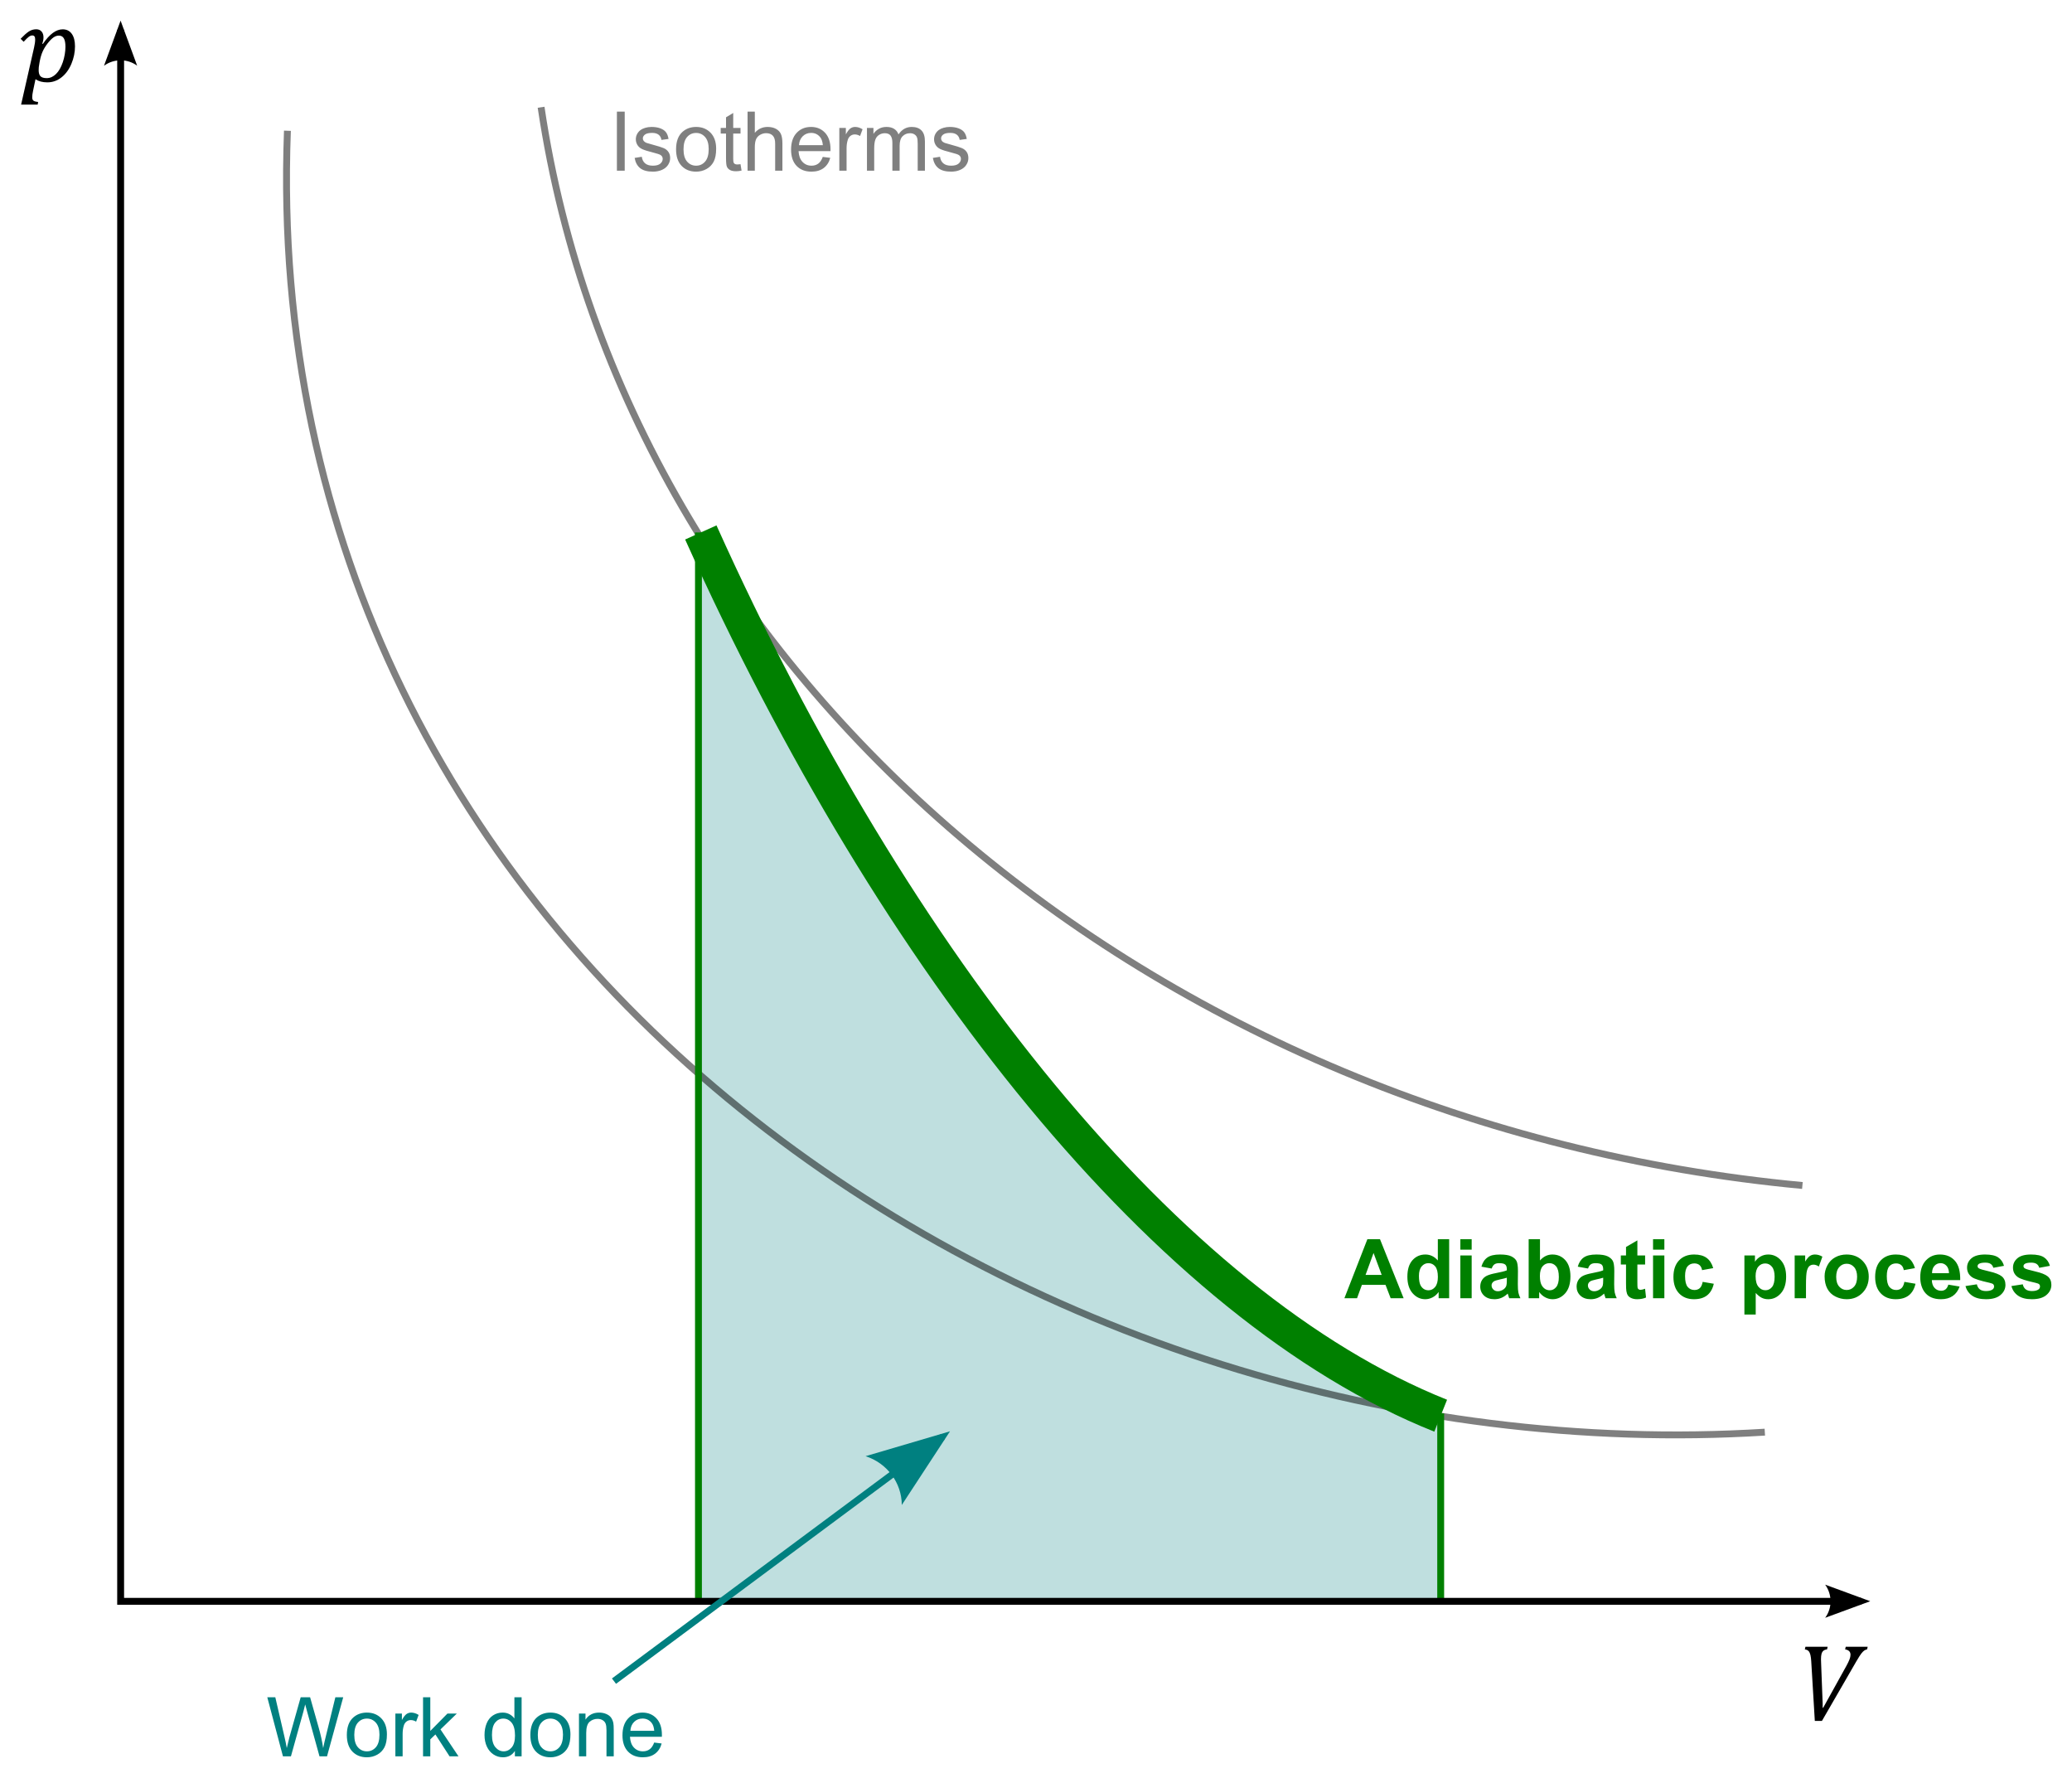 <?xml version="1.0" encoding="UTF-8" standalone="no"?>
<!-- Created with Inkscape (http://www.inkscape.org/) -->
<svg
   xmlns:svg="http://www.w3.org/2000/svg"
   xmlns="http://www.w3.org/2000/svg"
   version="1.0"
   width="301.41"
   height="258.6"
   id="svg3497">
  <defs
     id="defs3499">
    <marker
       refX="0"
       refY="0"
       orient="auto"
       style="overflow:visible"
       id="Arrow2Lend">
      <path
         d="M 8.719,4.034 L -2.207,0.016 L 8.719,-4.002 C 6.973,-1.63 6.983,1.616 8.719,4.034 z "
         transform="matrix(-1.1,0,0,-1.1,-1.1,0)"
         style="font-size:12px;fill-rule:evenodd;stroke-width:0.625;stroke-linejoin:round"
         id="path3402" />
    </marker>
    <marker
       refX="0"
       refY="0"
       orient="auto"
       style="overflow:visible"
       id="Arrow2Lstart">
      <path
         d="M 8.719,4.034 L -2.207,0.016 L 8.719,-4.002 C 6.973,-1.63 6.983,1.616 8.719,4.034 z "
         transform="matrix(1.1,0,0,1.1,1.1,0)"
         style="font-size:12px;fill-rule:evenodd;stroke-width:0.625;stroke-linejoin:round"
         id="path3405" />
    </marker>
    <marker
       refX="0"
       refY="0"
       orient="auto"
       style="overflow:visible"
       id="Arrow2Mend">
      <path
         d="M 8.719,4.034 L -2.207,0.016 L 8.719,-4.002 C 6.973,-1.63 6.983,1.616 8.719,4.034 z "
         transform="scale(-0.6,-0.6)"
         style="font-size:12px;fill-rule:evenodd;stroke-width:0.625;stroke-linejoin:round"
         id="path3396" />
    </marker>
    <marker
       refX="0"
       refY="0"
       orient="auto"
       style="overflow:visible"
       id="Arrow2Mstart">
      <path
         d="M 8.719,4.034 L -2.207,0.016 L 8.719,-4.002 C 6.973,-1.63 6.983,1.616 8.719,4.034 z "
         transform="scale(0.6,0.6)"
         style="font-size:12px;fill-rule:evenodd;stroke-width:0.625;stroke-linejoin:round"
         id="path3399" />
    </marker>
  </defs>
  <g
     transform="translate(-283.733,-455.495)"
     id="layer1">
    <path
       d="M 385.679,532.939 C 414.038,595.922 453.673,645.579 493.307,661.41 L 493.307,661.41 L 493.307,688.744 L 385.679,688.744 L 385.679,532.939 z "
       style="fill:#008080;fill-opacity:0.251;fill-rule:evenodd;stroke:none;stroke-width:1;stroke-linecap:butt;stroke-linejoin:miter;stroke-miterlimit:4;stroke-dasharray:none;stroke-opacity:0.322"
       id="path3615" />
    <path
       d="M 325.544,474.512 C 320.988,595.01 434.311,670.407 540.459,663.801"
       style="fill:none;fill-rule:evenodd;stroke:#000000;stroke-width:1px;stroke-linecap:butt;stroke-linejoin:miter;stroke-opacity:0.502"
       id="path3554" />
    <path
       d="M 362.445,471.096 C 374.745,553.781 451.281,619.042 545.925,627.925"
       style="fill:none;fill-rule:evenodd;stroke:#000000;stroke-width:1px;stroke-linecap:butt;stroke-linejoin:miter;stroke-opacity:0.502"
       id="path3556" />
    <path
       d="M 373.473,480.321 L 373.473,471.731 L 374.609,471.731 L 374.609,480.321 L 373.473,480.321 z M 376.051,478.463 L 377.094,478.299 C 377.152,478.717 377.315,479.038 377.583,479.26 C 377.851,479.483 378.225,479.594 378.705,479.594 C 379.189,479.594 379.549,479.496 379.783,479.298 C 380.017,479.101 380.135,478.87 380.135,478.604 C 380.135,478.366 380.031,478.178 379.824,478.041 C 379.68,477.948 379.32,477.829 378.746,477.684 C 377.973,477.489 377.436,477.32 377.138,477.177 C 376.839,477.035 376.612,476.837 376.458,476.585 C 376.304,476.334 376.226,476.055 376.226,475.75 C 376.226,475.473 376.29,475.216 376.417,474.98 C 376.544,474.744 376.717,474.547 376.935,474.391 C 377.1,474.27 377.323,474.167 377.606,474.084 C 377.89,474 378.193,473.958 378.518,473.958 C 379.006,473.958 379.435,474.028 379.804,474.168 C 380.173,474.309 380.445,474.5 380.621,474.74 C 380.797,474.98 380.918,475.301 380.984,475.704 L 379.953,475.844 C 379.906,475.524 379.77,475.274 379.546,475.094 C 379.321,474.915 379.004,474.825 378.594,474.825 C 378.109,474.825 377.764,474.905 377.557,475.065 C 377.35,475.225 377.246,475.413 377.246,475.627 C 377.246,475.764 377.289,475.887 377.375,475.997 C 377.461,476.11 377.596,476.204 377.779,476.278 C 377.885,476.317 378.195,476.407 378.711,476.547 C 379.457,476.747 379.977,476.91 380.272,477.037 C 380.567,477.164 380.799,477.348 380.967,477.59 C 381.135,477.833 381.219,478.133 381.219,478.493 C 381.219,478.844 381.116,479.175 380.911,479.486 C 380.706,479.796 380.41,480.037 380.023,480.207 C 379.637,480.376 379.199,480.461 378.711,480.461 C 377.902,480.461 377.286,480.293 376.862,479.958 C 376.438,479.622 376.168,479.124 376.051,478.463 L 376.051,478.463 z M 382.08,477.209 C 382.08,476.057 382.4,475.204 383.041,474.649 C 383.576,474.188 384.228,473.958 384.998,473.958 C 385.853,473.958 386.553,474.238 387.096,474.798 C 387.639,475.359 387.91,476.133 387.91,477.122 C 387.91,477.922 387.79,478.552 387.55,479.011 C 387.309,479.47 386.96,479.827 386.501,480.081 C 386.042,480.334 385.541,480.461 384.998,480.461 C 384.127,480.461 383.423,480.182 382.886,479.624 C 382.349,479.065 382.08,478.26 382.08,477.209 L 382.08,477.209 z M 383.164,477.209 C 383.164,478.006 383.338,478.603 383.685,479 C 384.033,479.396 384.471,479.594 384.998,479.594 C 385.521,479.594 385.957,479.395 386.305,478.997 C 386.652,478.598 386.826,477.991 386.826,477.174 C 386.826,476.405 386.651,475.822 386.302,475.425 C 385.952,475.029 385.517,474.831 384.998,474.831 C 384.471,474.831 384.033,475.028 383.685,475.422 C 383.338,475.817 383.164,476.413 383.164,477.209 L 383.164,477.209 z M 391.455,479.377 L 391.607,480.309 C 391.31,480.372 391.045,480.403 390.81,480.403 C 390.428,480.403 390.131,480.342 389.92,480.221 C 389.709,480.1 389.56,479.941 389.475,479.744 C 389.389,479.546 389.346,479.131 389.346,478.499 L 389.346,474.918 L 388.572,474.918 L 388.572,474.098 L 389.346,474.098 L 389.346,472.557 L 390.394,471.924 L 390.394,474.098 L 391.455,474.098 L 391.455,474.918 L 390.394,474.918 L 390.394,478.557 C 390.394,478.858 390.413,479.051 390.45,479.137 C 390.487,479.223 390.548,479.292 390.632,479.342 C 390.716,479.393 390.836,479.418 390.992,479.418 C 391.109,479.418 391.264,479.405 391.455,479.377 L 391.455,479.377 z M 392.48,480.321 L 392.48,471.731 L 393.535,471.731 L 393.535,474.813 C 394.027,474.243 394.648,473.958 395.398,473.958 C 395.859,473.958 396.26,474.048 396.6,474.23 C 396.939,474.412 397.183,474.663 397.329,474.983 C 397.476,475.303 397.549,475.768 397.549,476.377 L 397.549,480.321 L 396.494,480.321 L 396.494,476.377 C 396.494,475.85 396.38,475.466 396.151,475.226 C 395.923,474.986 395.6,474.866 395.182,474.866 C 394.869,474.866 394.575,474.947 394.3,475.109 C 394.024,475.271 393.828,475.491 393.711,475.768 C 393.594,476.045 393.535,476.428 393.535,476.916 L 393.535,480.321 L 392.48,480.321 z M 403.42,478.317 L 404.51,478.452 C 404.338,479.088 404.019,479.583 403.555,479.934 C 403.09,480.286 402.496,480.461 401.773,480.461 C 400.863,480.461 400.142,480.181 399.608,479.621 C 399.075,479.06 398.809,478.274 398.809,477.262 C 398.809,476.215 399.078,475.403 399.617,474.825 C 400.156,474.247 400.855,473.958 401.715,473.958 C 402.547,473.958 403.226,474.241 403.754,474.807 C 404.281,475.374 404.545,476.17 404.545,477.198 C 404.545,477.26 404.543,477.354 404.539,477.479 L 399.898,477.479 C 399.937,478.163 400.131,478.686 400.478,479.049 C 400.826,479.413 401.26,479.594 401.779,479.594 C 402.166,479.594 402.496,479.493 402.769,479.29 C 403.043,479.086 403.26,478.762 403.42,478.317 L 403.42,478.317 z M 399.957,476.612 L 403.432,476.612 C 403.385,476.088 403.252,475.696 403.033,475.434 C 402.697,475.028 402.262,474.825 401.726,474.825 C 401.242,474.825 400.835,474.987 400.505,475.311 C 400.175,475.635 399.992,476.069 399.957,476.612 L 399.957,476.612 z M 405.828,480.321 L 405.828,474.098 L 406.777,474.098 L 406.777,475.041 C 407.019,474.6 407.243,474.309 407.448,474.168 C 407.653,474.028 407.879,473.958 408.125,473.958 C 408.48,473.958 408.842,474.071 409.209,474.297 L 408.846,475.276 C 408.588,475.124 408.33,475.047 408.072,475.047 C 407.842,475.047 407.635,475.117 407.451,475.255 C 407.268,475.394 407.137,475.586 407.059,475.833 C 406.941,476.208 406.883,476.618 406.883,477.063 L 406.883,480.321 L 405.828,480.321 z M 409.848,480.321 L 409.848,474.098 L 410.791,474.098 L 410.791,474.971 C 410.986,474.667 411.246,474.421 411.57,474.236 C 411.894,474.05 412.264,473.958 412.678,473.958 C 413.139,473.958 413.517,474.053 413.811,474.245 C 414.106,474.436 414.314,474.704 414.435,475.047 C 414.928,474.321 415.568,473.958 416.357,473.958 C 416.975,473.958 417.449,474.128 417.781,474.47 C 418.113,474.812 418.279,475.338 418.279,476.049 L 418.279,480.321 L 417.23,480.321 L 417.23,476.401 C 417.23,475.979 417.196,475.675 417.128,475.49 C 417.059,475.304 416.935,475.155 416.756,475.041 C 416.576,474.928 416.365,474.872 416.123,474.872 C 415.685,474.872 415.322,475.017 415.033,475.308 C 414.744,475.599 414.6,476.065 414.6,476.706 L 414.6,480.321 L 413.545,480.321 L 413.545,476.278 C 413.545,475.809 413.459,475.458 413.287,475.223 C 413.115,474.989 412.834,474.872 412.443,474.872 C 412.146,474.872 411.872,474.95 411.62,475.106 C 411.368,475.262 411.185,475.491 411.072,475.791 C 410.959,476.092 410.902,476.526 410.902,477.092 L 410.902,480.321 L 409.848,480.321 z M 419.434,478.463 L 420.476,478.299 C 420.535,478.717 420.698,479.038 420.966,479.26 C 421.233,479.483 421.607,479.594 422.088,479.594 C 422.572,479.594 422.932,479.496 423.166,479.298 C 423.4,479.101 423.517,478.87 423.518,478.604 C 423.517,478.366 423.414,478.178 423.207,478.041 C 423.062,477.948 422.703,477.829 422.129,477.684 C 421.355,477.489 420.819,477.32 420.52,477.177 C 420.222,477.035 419.995,476.837 419.841,476.585 C 419.686,476.334 419.609,476.055 419.609,475.75 C 419.609,475.473 419.673,475.216 419.8,474.98 C 419.927,474.744 420.1,474.547 420.318,474.391 C 420.482,474.27 420.706,474.167 420.989,474.084 C 421.272,474 421.576,473.958 421.9,473.958 C 422.389,473.958 422.817,474.028 423.186,474.168 C 423.556,474.309 423.828,474.5 424.004,474.74 C 424.18,474.98 424.301,475.301 424.367,475.704 L 423.336,475.844 C 423.289,475.524 423.153,475.274 422.929,475.094 C 422.704,474.915 422.387,474.825 421.976,474.825 C 421.492,474.825 421.146,474.905 420.939,475.065 C 420.732,475.225 420.629,475.413 420.629,475.627 C 420.629,475.764 420.672,475.887 420.758,475.997 C 420.844,476.11 420.978,476.204 421.162,476.278 C 421.268,476.317 421.578,476.407 422.094,476.547 C 422.84,476.747 423.36,476.91 423.655,477.037 C 423.95,477.164 424.182,477.348 424.35,477.59 C 424.517,477.833 424.601,478.133 424.601,478.493 C 424.601,478.844 424.499,479.175 424.294,479.486 C 424.089,479.796 423.793,480.037 423.406,480.207 C 423.019,480.376 422.582,480.461 422.094,480.461 C 421.285,480.461 420.669,480.293 420.245,479.958 C 419.821,479.622 419.551,479.124 419.434,478.463 L 419.434,478.463 z "
       style="font-size:12px;font-style:normal;font-weight:normal;fill:#000000;fill-opacity:0.502;stroke:none;stroke-width:1px;stroke-linecap:butt;stroke-linejoin:miter;stroke-opacity:1;font-family:Bitstream Vera Sans"
       id="text3558" />
    <path
       d="M 385.337,532.939 L 385.337,688.402"
       style="fill:none;fill-rule:evenodd;stroke:#008000;stroke-width:1px;stroke-linecap:butt;stroke-linejoin:miter;stroke-opacity:1"
       id="path3562" />
    <path
       d="M 493.307,661.068 L 493.307,688.402"
       style="fill:none;fill-rule:evenodd;stroke:#008000;stroke-width:1px;stroke-linecap:butt;stroke-linejoin:miter;stroke-opacity:1"
       id="path3564" />
    <path
       d="M 487.918,644.326 L 486.031,644.326 L 485.281,642.375 L 481.847,642.375 L 481.138,644.326 L 479.298,644.326 L 482.644,635.736 L 484.478,635.736 L 487.918,644.326 z M 484.724,640.927 L 483.541,637.74 L 482.38,640.927 L 484.724,640.927 z M 494.539,644.326 L 493.009,644.326 L 493.009,643.412 C 492.755,643.767 492.456,644.032 492.11,644.206 C 491.764,644.38 491.416,644.466 491.064,644.466 C 490.349,644.466 489.737,644.178 489.227,643.602 C 488.717,643.026 488.462,642.222 488.462,641.191 C 488.462,640.136 488.711,639.335 489.207,638.786 C 489.703,638.237 490.33,637.963 491.087,637.963 C 491.783,637.963 492.384,638.252 492.892,638.83 L 492.892,635.736 L 494.539,635.736 L 494.539,644.326 z M 490.144,641.08 C 490.144,641.744 490.236,642.224 490.419,642.521 C 490.685,642.951 491.056,643.166 491.533,643.166 C 491.912,643.166 492.234,643.005 492.5,642.682 C 492.765,642.36 492.898,641.879 492.898,641.238 C 492.898,640.523 492.769,640.008 492.511,639.694 C 492.253,639.38 491.923,639.222 491.521,639.222 C 491.13,639.222 490.803,639.378 490.54,639.688 C 490.276,639.999 490.144,640.463 490.144,641.08 L 490.144,641.08 z M 496.168,637.259 L 496.168,635.736 L 497.814,635.736 L 497.814,637.259 L 496.168,637.259 z M 496.168,644.326 L 496.168,638.103 L 497.814,638.103 L 497.814,644.326 L 496.168,644.326 z M 500.726,640.002 L 499.232,639.732 C 499.4,639.13 499.689,638.685 500.099,638.396 C 500.509,638.107 501.119,637.963 501.927,637.963 C 502.662,637.963 503.209,638.049 503.568,638.223 C 503.927,638.397 504.18,638.618 504.327,638.885 C 504.473,639.153 504.546,639.644 504.546,640.359 L 504.529,642.281 C 504.529,642.828 504.555,643.231 504.608,643.491 C 504.661,643.751 504.759,644.029 504.904,644.326 L 503.275,644.326 C 503.232,644.216 503.179,644.054 503.117,643.839 C 503.089,643.742 503.07,643.677 503.058,643.646 C 502.777,643.92 502.476,644.125 502.156,644.261 C 501.836,644.398 501.494,644.466 501.13,644.466 C 500.49,644.466 499.985,644.293 499.616,643.945 C 499.247,643.597 499.062,643.158 499.062,642.627 C 499.062,642.275 499.146,641.962 499.314,641.686 C 499.482,641.411 499.717,641.2 500.02,641.053 C 500.323,640.907 500.759,640.779 501.33,640.67 C 502.099,640.525 502.632,640.39 502.929,640.265 L 502.929,640.101 C 502.929,639.785 502.851,639.559 502.695,639.424 C 502.539,639.29 502.244,639.222 501.81,639.222 C 501.517,639.222 501.289,639.28 501.125,639.395 C 500.961,639.51 500.828,639.713 500.726,640.002 L 500.726,640.002 z M 502.929,641.338 C 502.718,641.408 502.384,641.492 501.927,641.589 C 501.47,641.687 501.171,641.783 501.031,641.877 C 500.816,642.029 500.709,642.222 500.709,642.457 C 500.709,642.687 500.794,642.886 500.966,643.054 C 501.138,643.222 501.357,643.306 501.623,643.306 C 501.919,643.306 502.203,643.209 502.472,643.013 C 502.671,642.865 502.802,642.683 502.865,642.468 C 502.908,642.328 502.929,642.06 502.929,641.666 L 502.929,641.338 z M 506.105,644.326 L 506.105,635.736 L 507.752,635.736 L 507.752,638.83 C 508.259,638.252 508.861,637.963 509.556,637.963 C 510.314,637.963 510.941,638.237 511.437,638.786 C 511.933,639.335 512.181,640.123 512.181,641.15 C 512.181,642.213 511.928,643.031 511.422,643.605 C 510.917,644.179 510.302,644.466 509.58,644.466 C 509.224,644.466 508.874,644.378 508.528,644.2 C 508.182,644.022 507.884,643.759 507.634,643.412 L 507.634,644.326 L 506.105,644.326 z M 507.74,641.08 C 507.74,641.724 507.841,642.201 508.044,642.509 C 508.33,642.947 508.709,643.166 509.181,643.166 C 509.544,643.166 509.854,643.01 510.11,642.7 C 510.366,642.389 510.494,641.9 510.494,641.232 C 510.494,640.521 510.365,640.008 510.107,639.694 C 509.849,639.38 509.519,639.222 509.117,639.222 C 508.722,639.222 508.394,639.376 508.132,639.682 C 507.871,639.989 507.74,640.455 507.74,641.08 L 507.74,641.08 z M 514.742,640.002 L 513.248,639.732 C 513.416,639.13 513.705,638.685 514.115,638.396 C 514.525,638.107 515.134,637.963 515.943,637.963 C 516.677,637.963 517.224,638.049 517.584,638.223 C 517.943,638.397 518.196,638.618 518.342,638.885 C 518.489,639.153 518.562,639.644 518.562,640.359 L 518.544,642.281 C 518.544,642.828 518.571,643.231 518.624,643.491 C 518.676,643.751 518.775,644.029 518.919,644.326 L 517.291,644.326 C 517.248,644.216 517.195,644.054 517.132,643.839 C 517.105,643.742 517.086,643.677 517.074,643.646 C 516.793,643.92 516.492,644.125 516.171,644.261 C 515.851,644.398 515.509,644.466 515.146,644.466 C 514.505,644.466 514.001,644.293 513.631,643.945 C 513.262,643.597 513.078,643.158 513.078,642.627 C 513.078,642.275 513.162,641.962 513.33,641.686 C 513.498,641.411 513.733,641.2 514.036,641.053 C 514.338,640.907 514.775,640.779 515.345,640.67 C 516.115,640.525 516.648,640.39 516.945,640.265 L 516.945,640.101 C 516.945,639.785 516.867,639.559 516.711,639.424 C 516.554,639.29 516.259,639.222 515.826,639.222 C 515.533,639.222 515.304,639.28 515.14,639.395 C 514.976,639.51 514.843,639.713 514.742,640.002 L 514.742,640.002 z M 516.945,641.338 C 516.734,641.408 516.4,641.492 515.943,641.589 C 515.486,641.687 515.187,641.783 515.046,641.877 C 514.832,642.029 514.724,642.222 514.724,642.457 C 514.724,642.687 514.81,642.886 514.982,643.054 C 515.154,643.222 515.373,643.306 515.638,643.306 C 515.935,643.306 516.218,643.209 516.488,643.013 C 516.687,642.865 516.818,642.683 516.88,642.468 C 516.923,642.328 516.945,642.06 516.945,641.666 L 516.945,641.338 z M 523.044,638.103 L 523.044,639.416 L 521.919,639.416 L 521.919,641.923 C 521.919,642.431 521.93,642.727 521.952,642.811 C 521.973,642.895 522.022,642.964 522.098,643.019 C 522.174,643.074 522.267,643.101 522.377,643.101 C 522.529,643.101 522.75,643.048 523.039,642.943 L 523.179,644.22 C 522.796,644.384 522.363,644.466 521.878,644.466 C 521.582,644.466 521.314,644.417 521.076,644.317 C 520.837,644.217 520.663,644.088 520.551,643.93 C 520.44,643.772 520.363,643.558 520.32,643.289 C 520.285,643.097 520.267,642.711 520.267,642.129 L 520.267,639.416 L 519.511,639.416 L 519.511,638.103 L 520.267,638.103 L 520.267,636.867 L 521.919,635.906 L 521.919,638.103 L 523.044,638.103 z M 524.199,637.259 L 524.199,635.736 L 525.845,635.736 L 525.845,637.259 L 524.199,637.259 z M 524.199,644.326 L 524.199,638.103 L 525.845,638.103 L 525.845,644.326 L 524.199,644.326 z M 532.953,639.943 L 531.33,640.236 C 531.275,639.912 531.151,639.668 530.958,639.504 C 530.764,639.339 530.513,639.257 530.205,639.257 C 529.794,639.257 529.467,639.399 529.223,639.682 C 528.979,639.965 528.857,640.439 528.857,641.103 C 528.857,641.841 528.981,642.363 529.229,642.668 C 529.477,642.972 529.81,643.125 530.228,643.125 C 530.541,643.125 530.796,643.036 530.996,642.858 C 531.195,642.68 531.336,642.375 531.418,641.941 L 533.035,642.216 C 532.867,642.959 532.544,643.519 532.068,643.898 C 531.591,644.277 530.953,644.466 530.152,644.466 C 529.242,644.466 528.516,644.179 527.975,643.605 C 527.434,643.031 527.164,642.236 527.164,641.22 C 527.164,640.193 527.435,639.393 527.978,638.821 C 528.521,638.249 529.255,637.963 530.181,637.963 C 530.939,637.963 531.542,638.126 531.989,638.452 C 532.436,638.778 532.757,639.275 532.953,639.943 L 532.953,639.943 z M 537.488,638.103 L 539.023,638.103 L 539.023,639.017 C 539.222,638.705 539.492,638.451 539.832,638.255 C 540.171,638.06 540.548,637.963 540.962,637.963 C 541.685,637.963 542.298,638.246 542.802,638.812 C 543.306,639.379 543.558,640.168 543.558,641.179 C 543.558,642.218 543.304,643.026 542.796,643.602 C 542.289,644.178 541.673,644.466 540.951,644.466 C 540.607,644.466 540.295,644.398 540.016,644.261 C 539.737,644.125 539.443,643.89 539.134,643.558 L 539.134,646.693 L 537.488,646.693 L 537.488,638.103 z M 539.117,641.109 C 539.117,641.808 539.255,642.325 539.533,642.659 C 539.81,642.993 540.148,643.16 540.546,643.16 C 540.929,643.16 541.248,643.006 541.502,642.7 C 541.755,642.393 541.882,641.89 541.882,641.191 C 541.882,640.539 541.752,640.054 541.49,639.738 C 541.228,639.422 540.904,639.263 540.517,639.263 C 540.115,639.263 539.781,639.419 539.515,639.729 C 539.25,640.04 539.117,640.5 539.117,641.109 L 539.117,641.109 z M 546.447,644.326 L 544.8,644.326 L 544.8,638.103 L 546.33,638.103 L 546.33,638.988 C 546.591,638.57 546.827,638.295 547.036,638.162 C 547.245,638.029 547.482,637.963 547.748,637.963 C 548.123,637.963 548.484,638.066 548.832,638.273 L 548.322,639.709 C 548.044,639.529 547.787,639.439 547.548,639.439 C 547.318,639.439 547.123,639.503 546.962,639.63 C 546.802,639.756 546.676,639.986 546.585,640.318 C 546.493,640.65 546.447,641.345 546.447,642.404 L 546.447,644.326 z M 549.154,641.127 C 549.154,640.58 549.289,640.05 549.558,639.539 C 549.828,639.027 550.21,638.636 550.704,638.367 C 551.198,638.097 551.75,637.963 552.359,637.963 C 553.3,637.963 554.072,638.268 554.673,638.88 C 555.275,639.491 555.576,640.263 555.576,641.197 C 555.576,642.138 555.272,642.919 554.665,643.538 C 554.057,644.157 553.293,644.466 552.371,644.466 C 551.8,644.466 551.256,644.338 550.739,644.08 C 550.221,643.822 549.828,643.444 549.558,642.946 C 549.289,642.448 549.154,641.841 549.154,641.127 L 549.154,641.127 z M 550.841,641.214 C 550.841,641.832 550.988,642.304 551.281,642.632 C 551.574,642.961 551.935,643.125 552.365,643.125 C 552.794,643.125 553.155,642.961 553.446,642.632 C 553.737,642.304 553.882,641.828 553.882,641.203 C 553.882,640.593 553.737,640.125 553.446,639.797 C 553.155,639.468 552.794,639.304 552.365,639.304 C 551.935,639.304 551.574,639.468 551.281,639.797 C 550.988,640.125 550.841,640.597 550.841,641.214 L 550.841,641.214 z M 562.296,639.943 L 560.673,640.236 C 560.619,639.912 560.495,639.668 560.301,639.504 C 560.108,639.339 559.857,639.257 559.548,639.257 C 559.138,639.257 558.811,639.399 558.567,639.682 C 558.323,639.965 558.201,640.439 558.201,641.103 C 558.201,641.841 558.325,642.363 558.573,642.668 C 558.821,642.972 559.154,643.125 559.572,643.125 C 559.884,643.125 560.14,643.036 560.339,642.858 C 560.539,642.68 560.679,642.375 560.761,641.941 L 562.378,642.216 C 562.211,642.959 561.888,643.519 561.412,643.898 C 560.935,644.277 560.296,644.466 559.496,644.466 C 558.586,644.466 557.86,644.179 557.319,643.605 C 556.778,643.031 556.507,642.236 556.507,641.22 C 556.507,640.193 556.779,639.393 557.322,638.821 C 557.865,638.249 558.599,637.963 559.525,637.963 C 560.283,637.963 560.885,638.126 561.333,638.452 C 561.78,638.778 562.101,639.275 562.296,639.943 L 562.296,639.943 z M 567.154,642.345 L 568.794,642.621 C 568.584,643.222 568.251,643.68 567.795,643.995 C 567.34,644.309 566.771,644.466 566.087,644.466 C 565.005,644.466 564.205,644.113 563.685,643.406 C 563.275,642.839 563.07,642.125 563.07,641.261 C 563.07,640.23 563.339,639.422 563.878,638.838 C 564.418,638.255 565.099,637.963 565.923,637.963 C 566.849,637.963 567.58,638.268 568.115,638.88 C 568.65,639.491 568.906,640.427 568.882,641.689 L 564.757,641.689 C 564.769,642.177 564.902,642.557 565.156,642.829 C 565.41,643.1 565.726,643.236 566.105,643.236 C 566.363,643.236 566.58,643.166 566.755,643.025 C 566.931,642.884 567.064,642.658 567.154,642.345 L 567.154,642.345 z M 567.248,640.681 C 567.236,640.205 567.113,639.842 566.878,639.594 C 566.644,639.346 566.359,639.222 566.023,639.222 C 565.664,639.222 565.367,639.353 565.132,639.615 C 564.898,639.877 564.783,640.232 564.787,640.681 L 567.248,640.681 z M 569.65,642.55 L 571.302,642.298 C 571.373,642.619 571.515,642.862 571.73,643.028 C 571.945,643.194 572.246,643.277 572.632,643.277 C 573.058,643.277 573.378,643.199 573.593,643.043 C 573.738,642.933 573.81,642.787 573.81,642.603 C 573.81,642.478 573.771,642.375 573.693,642.293 C 573.611,642.214 573.427,642.142 573.142,642.076 C 571.814,641.783 570.972,641.515 570.617,641.273 C 570.125,640.937 569.878,640.47 569.878,639.873 C 569.878,639.334 570.091,638.88 570.517,638.513 C 570.943,638.146 571.603,637.963 572.498,637.963 C 573.349,637.963 573.982,638.101 574.396,638.379 C 574.81,638.656 575.095,639.066 575.252,639.609 L 573.699,639.896 C 573.632,639.654 573.506,639.468 573.321,639.339 C 573.135,639.211 572.871,639.146 572.527,639.146 C 572.093,639.146 571.783,639.207 571.595,639.328 C 571.47,639.414 571.408,639.525 571.408,639.662 C 571.408,639.779 571.462,639.879 571.572,639.961 C 571.72,640.07 572.233,640.224 573.11,640.423 C 573.987,640.623 574.599,640.867 574.947,641.156 C 575.291,641.449 575.462,641.857 575.462,642.38 C 575.462,642.951 575.224,643.441 574.748,643.851 C 574.271,644.261 573.566,644.466 572.632,644.466 C 571.785,644.466 571.114,644.295 570.62,643.951 C 570.126,643.607 569.802,643.14 569.65,642.55 L 569.65,642.55 z M 576.33,642.55 L 577.982,642.298 C 578.052,642.619 578.195,642.862 578.41,643.028 C 578.625,643.194 578.925,643.277 579.312,643.277 C 579.738,643.277 580.058,643.199 580.273,643.043 C 580.418,642.933 580.49,642.787 580.49,642.603 C 580.49,642.478 580.451,642.375 580.373,642.293 C 580.291,642.214 580.107,642.142 579.822,642.076 C 578.494,641.783 577.652,641.515 577.296,641.273 C 576.804,640.937 576.558,640.47 576.558,639.873 C 576.558,639.334 576.771,638.88 577.197,638.513 C 577.623,638.146 578.283,637.963 579.177,637.963 C 580.029,637.963 580.662,638.101 581.076,638.379 C 581.49,638.656 581.775,639.066 581.931,639.609 L 580.378,639.896 C 580.312,639.654 580.186,639.468 580.001,639.339 C 579.815,639.211 579.55,639.146 579.207,639.146 C 578.773,639.146 578.462,639.207 578.275,639.328 C 578.15,639.414 578.087,639.525 578.087,639.662 C 578.087,639.779 578.142,639.879 578.252,639.961 C 578.4,640.07 578.913,640.224 579.79,640.423 C 580.667,640.623 581.279,640.867 581.627,641.156 C 581.97,641.449 582.142,641.857 582.142,642.38 C 582.142,642.951 581.904,643.441 581.427,643.851 C 580.951,644.261 580.246,644.466 579.312,644.466 C 578.464,644.466 577.794,644.295 577.299,643.951 C 576.805,643.607 576.482,643.14 576.33,642.55 L 576.33,642.55 z "
       style="font-size:12px;font-style:normal;font-weight:normal;fill:#008000;fill-opacity:1;stroke:none;stroke-width:1px;stroke-linecap:butt;stroke-linejoin:miter;stroke-opacity:1;font-family:Bitstream Vera Sans"
       id="text3566" />
    <path
       d="M 288.685,462.423 C 288.794,461.944 288.849,461.551 288.849,461.244 C 288.849,461.036 288.815,460.885 288.748,460.791 C 288.68,460.697 288.573,460.651 288.427,460.651 C 288.266,460.651 288.096,460.717 287.916,460.85 C 287.736,460.982 287.49,461.223 287.178,461.572 L 286.733,461.135 C 287.202,460.645 287.599,460.293 287.924,460.077 C 288.249,459.861 288.61,459.753 289.005,459.753 C 289.328,459.753 289.584,459.859 289.774,460.073 C 289.964,460.286 290.059,460.57 290.059,460.924 C 290.059,461.215 289.999,461.522 289.88,461.845 L 289.973,461.876 C 290.936,460.466 291.894,459.76 292.847,459.76 C 293.414,459.76 293.855,459.976 294.17,460.408 C 294.485,460.841 294.642,461.45 294.642,462.235 C 294.642,463.094 294.469,463.939 294.123,464.769 C 293.777,465.599 293.297,466.258 292.683,466.744 C 292.068,467.231 291.381,467.474 290.621,467.474 C 289.929,467.474 289.354,467.323 288.896,467.022 L 288.537,468.731 C 288.459,469.101 288.42,469.405 288.42,469.645 C 288.42,469.874 288.478,470.037 288.595,470.133 C 288.712,470.229 288.94,470.293 289.278,470.324 L 289.216,470.707 L 286.803,470.707 L 288.685,462.423 z M 289.474,464.632 C 289.422,464.908 289.389,465.119 289.376,465.265 C 289.363,465.411 289.357,465.554 289.357,465.694 C 289.357,466.1 289.444,466.396 289.618,466.58 C 289.792,466.765 290.093,466.858 290.52,466.858 C 290.785,466.858 291.03,466.806 291.254,466.701 C 291.478,466.597 291.69,466.446 291.89,466.249 C 292.091,466.051 292.271,465.811 292.433,465.53 C 292.594,465.249 292.739,464.923 292.866,464.55 C 292.994,464.178 293.09,463.796 293.155,463.403 C 293.22,463.01 293.253,462.641 293.253,462.298 C 293.253,461.751 293.176,461.344 293.022,461.076 C 292.869,460.808 292.625,460.674 292.292,460.674 C 292.027,460.674 291.765,460.764 291.508,460.943 C 291.25,461.123 290.967,461.41 290.66,461.806 C 290.353,462.202 290.114,462.592 289.942,462.977 C 289.77,463.362 289.635,463.805 289.536,464.304 L 289.474,464.632 z "
       style="font-size:15.99px;font-style:normal;font-weight:normal;fill:#000000;fill-opacity:1;stroke:none;stroke-width:1px;stroke-linecap:butt;stroke-linejoin:miter;stroke-opacity:1;font-family:Bitstream Vera Sans"
       id="text3572" />
    <path
       d="M 549.597,695.016 L 549.511,695.398 C 549.282,695.424 549.104,695.492 548.976,695.601 C 548.849,695.711 548.759,695.863 548.707,696.058 C 548.655,696.253 548.629,696.515 548.629,696.843 C 548.629,696.921 548.637,697.155 548.652,697.545 L 548.871,703.261 L 548.871,703.885 L 548.949,703.885 L 552.33,697.788 C 552.527,697.428 552.676,697.12 552.775,696.862 C 552.874,696.605 552.923,696.377 552.923,696.179 C 552.923,695.742 552.663,695.482 552.142,695.398 L 552.228,695.016 L 555.421,695.016 L 555.336,695.398 C 555.195,695.419 555.061,695.473 554.933,695.558 C 554.806,695.644 554.663,695.787 554.504,695.988 C 554.345,696.188 554.099,696.575 553.766,697.147 L 548.769,705.798 L 547.731,705.798 L 547.208,697.093 C 547.187,696.754 547.149,696.464 547.095,696.222 C 547.04,695.98 546.954,695.791 546.837,695.656 C 546.72,695.521 546.534,695.435 546.279,695.398 L 546.365,695.016 L 549.597,695.016 z "
       style="font-size:15.99px;font-style:normal;font-weight:normal;fill:#000000;fill-opacity:1;stroke:none;stroke-width:1px;stroke-linecap:butt;stroke-linejoin:miter;stroke-opacity:1;font-family:Bitstream Vera Sans"
       id="text3580" />
    <g
       transform="translate(3.001,3.001)"
       id="g3586">
      <path
         d="M 297.781,456.812 L 297.781,685.406 L 297.781,685.906 L 298.281,685.906 L 551.469,685.906 L 551.469,684.906 L 298.781,684.906 L 298.781,456.812 L 297.781,456.812 z "
         style="fill:#000000;fill-opacity:1;fill-rule:evenodd;stroke:none;stroke-width:1px;stroke-linecap:butt;stroke-linejoin:miter;stroke-opacity:1"
         id="path3548" />
      <path
         d="M 295.864,462.05 L 298.274,455.495 L 300.685,462.05 C 299.262,461.003 297.315,461.009 295.864,462.05 z "
         style="font-size:12px;fill-rule:evenodd;stroke-width:0.625;stroke-linejoin:round"
         id="path3592" />
      <path
         d="M 546.236,682.981 L 552.791,685.391 L 546.236,687.802 C 547.283,686.379 547.277,684.432 546.236,682.981 z "
         style="font-size:12px;fill-rule:evenodd;stroke-width:0.625;stroke-linejoin:round"
         id="path3594" />
    </g>
    <path
       d="M 385.679,532.939 C 414.038,595.922 453.673,645.579 493.307,661.41"
       style="fill:none;fill-rule:evenodd;stroke:#008000;stroke-width:5;stroke-linecap:butt;stroke-linejoin:miter;stroke-miterlimit:4;stroke-dasharray:none;stroke-opacity:1"
       id="path3584" />
    <path
       d="M 324.894,710.953 L 322.615,702.363 L 323.781,702.363 L 325.088,707.994 C 325.228,708.584 325.349,709.17 325.451,709.752 C 325.67,708.834 325.799,708.304 325.838,708.164 L 327.473,702.363 L 328.844,702.363 L 330.074,706.711 C 330.383,707.789 330.605,708.802 330.742,709.752 C 330.851,709.209 330.994,708.586 331.17,707.883 L 332.517,702.363 L 333.66,702.363 L 331.305,710.953 L 330.209,710.953 L 328.398,704.408 C 328.246,703.861 328.156,703.525 328.129,703.4 C 328.039,703.795 327.955,704.131 327.877,704.408 L 326.055,710.953 L 324.894,710.953 z M 334.187,707.842 C 334.187,706.689 334.508,705.836 335.148,705.281 C 335.683,704.82 336.336,704.59 337.105,704.59 C 337.961,704.59 338.66,704.87 339.203,705.43 C 339.746,705.991 340.017,706.765 340.017,707.754 C 340.017,708.554 339.897,709.184 339.657,709.643 C 339.417,710.102 339.067,710.459 338.608,710.713 C 338.149,710.967 337.648,711.093 337.105,711.093 C 336.234,711.093 335.53,710.814 334.993,710.256 C 334.456,709.697 334.187,708.892 334.187,707.842 L 334.187,707.842 z M 335.271,707.842 C 335.271,708.638 335.445,709.235 335.793,709.632 C 336.14,710.028 336.578,710.226 337.105,710.226 C 337.629,710.226 338.064,710.027 338.412,709.629 C 338.76,709.23 338.933,708.623 338.933,707.806 C 338.933,707.037 338.759,706.454 338.409,706.057 C 338.059,705.661 337.625,705.463 337.105,705.463 C 336.578,705.463 336.14,705.66 335.793,706.054 C 335.445,706.449 335.271,707.045 335.271,707.842 L 335.271,707.842 z M 341.248,710.953 L 341.248,704.73 L 342.197,704.73 L 342.197,705.674 C 342.439,705.232 342.663,704.941 342.868,704.801 C 343.073,704.66 343.299,704.59 343.545,704.59 C 343.9,704.59 344.262,704.703 344.629,704.929 L 344.265,705.908 C 344.008,705.756 343.75,705.679 343.492,705.679 C 343.262,705.679 343.055,705.749 342.871,705.887 C 342.687,706.026 342.556,706.218 342.478,706.465 C 342.361,706.84 342.303,707.25 342.303,707.695 L 342.303,710.953 L 341.248,710.953 z M 345.273,710.953 L 345.273,702.363 L 346.328,702.363 L 346.328,707.261 L 348.824,704.73 L 350.189,704.73 L 347.81,707.039 L 350.43,710.953 L 349.129,710.953 L 347.072,707.771 L 346.328,708.486 L 346.328,710.953 L 345.273,710.953 z M 358.633,710.953 L 358.633,710.168 C 358.238,710.785 357.658,711.093 356.892,711.093 C 356.396,711.093 355.94,710.957 355.524,710.683 C 355.108,710.41 354.786,710.028 354.557,709.538 C 354.329,709.048 354.215,708.484 354.215,707.847 C 354.215,707.226 354.318,706.663 354.525,706.157 C 354.732,705.651 355.043,705.263 355.457,704.994 C 355.871,704.724 356.334,704.59 356.846,704.59 C 357.221,704.59 357.555,704.669 357.848,704.827 C 358.14,704.985 358.379,705.191 358.562,705.445 L 358.562,702.363 L 359.611,702.363 L 359.611,710.953 L 358.633,710.953 z M 355.299,707.847 C 355.299,708.644 355.467,709.24 355.803,709.634 C 356.139,710.029 356.535,710.226 356.992,710.226 C 357.453,710.226 357.845,710.038 358.167,709.661 C 358.489,709.284 358.65,708.709 358.65,707.935 C 358.65,707.084 358.486,706.459 358.158,706.06 C 357.83,705.662 357.426,705.463 356.945,705.463 C 356.476,705.463 356.085,705.654 355.77,706.037 C 355.456,706.42 355.299,707.023 355.299,707.847 L 355.299,707.847 z M 360.883,707.842 C 360.883,706.689 361.203,705.836 361.844,705.281 C 362.379,704.82 363.031,704.59 363.801,704.59 C 364.656,704.59 365.355,704.87 365.898,705.43 C 366.441,705.991 366.713,706.765 366.713,707.754 C 366.713,708.554 366.593,709.184 366.352,709.643 C 366.112,710.102 365.763,710.459 365.304,710.713 C 364.845,710.967 364.344,711.093 363.801,711.093 C 362.93,711.093 362.225,710.814 361.688,710.256 C 361.151,709.697 360.883,708.892 360.883,707.842 L 360.883,707.842 z M 361.967,707.842 C 361.967,708.638 362.14,709.235 362.488,709.632 C 362.836,710.028 363.273,710.226 363.801,710.226 C 364.324,710.226 364.76,710.027 365.107,709.629 C 365.455,709.23 365.629,708.623 365.629,707.806 C 365.629,707.037 365.454,706.454 365.104,706.057 C 364.755,705.661 364.32,705.463 363.801,705.463 C 363.273,705.463 362.836,705.66 362.488,706.054 C 362.14,706.449 361.967,707.045 361.967,707.842 L 361.967,707.842 z M 367.955,710.953 L 367.955,704.73 L 368.904,704.73 L 368.904,705.615 C 369.361,704.931 370.021,704.59 370.885,704.59 C 371.26,704.59 371.604,704.657 371.919,704.792 C 372.233,704.926 372.469,705.103 372.625,705.322 C 372.781,705.541 372.89,705.801 372.953,706.101 C 372.992,706.297 373.012,706.638 373.012,707.127 L 373.012,710.953 L 371.957,710.953 L 371.957,707.168 C 371.957,706.738 371.916,706.417 371.834,706.204 C 371.752,705.991 371.606,705.821 371.397,705.694 C 371.188,705.567 370.943,705.504 370.662,705.504 C 370.213,705.504 369.825,705.646 369.499,705.931 C 369.173,706.217 369.01,706.758 369.01,707.554 L 369.01,710.953 L 367.955,710.953 z M 378.894,708.949 L 379.984,709.084 C 379.812,709.72 379.494,710.215 379.029,710.566 C 378.564,710.918 377.971,711.093 377.248,711.093 C 376.338,711.093 375.616,710.813 375.083,710.253 C 374.55,709.692 374.283,708.906 374.283,707.894 C 374.283,706.847 374.553,706.035 375.092,705.457 C 375.631,704.879 376.33,704.59 377.189,704.59 C 378.021,704.59 378.701,704.873 379.228,705.439 C 379.756,706.006 380.019,706.802 380.019,707.83 C 380.019,707.892 380.017,707.986 380.014,708.111 L 375.373,708.111 C 375.412,708.795 375.605,709.318 375.953,709.681 C 376.301,710.045 376.734,710.226 377.254,710.226 C 377.64,710.226 377.971,710.125 378.244,709.922 C 378.517,709.718 378.734,709.394 378.894,708.949 L 378.894,708.949 z M 375.431,707.244 L 378.906,707.244 C 378.859,706.72 378.726,706.328 378.508,706.066 C 378.172,705.66 377.736,705.457 377.201,705.457 C 376.717,705.457 376.309,705.619 375.979,705.943 C 375.649,706.267 375.467,706.701 375.431,707.244 L 375.431,707.244 z "
       style="font-size:12px;font-style:normal;font-weight:normal;fill:#008080;fill-opacity:1;stroke:none;stroke-width:1px;stroke-linecap:butt;stroke-linejoin:miter;stroke-opacity:1;font-family:Bitstream Vera Sans"
       id="text3596" />
    <g
       transform="translate(3.001,3.001)"
       style="fill:#008080"
       id="g3607">
      <path
         d="M 417.562,661.094 L 369.75,696.625 L 370.344,697.406 L 418.156,661.875 L 417.562,661.094 z "
         style="fill:#008080;fill-opacity:1;fill-rule:evenodd;stroke:none;stroke-width:1px;stroke-linecap:butt;stroke-linejoin:miter;stroke-opacity:1"
         id="path3601" />
      <path
         d="M 406.643,664.297 L 418.927,660.678 L 411.914,671.392 C 411.9,668.153 409.762,665.293 406.643,664.297 z "
         style="font-size:12px;fill:#008080;fill-rule:evenodd;stroke-width:0.625;stroke-linejoin:round"
         id="path3613" />
    </g>
  </g>
</svg>

